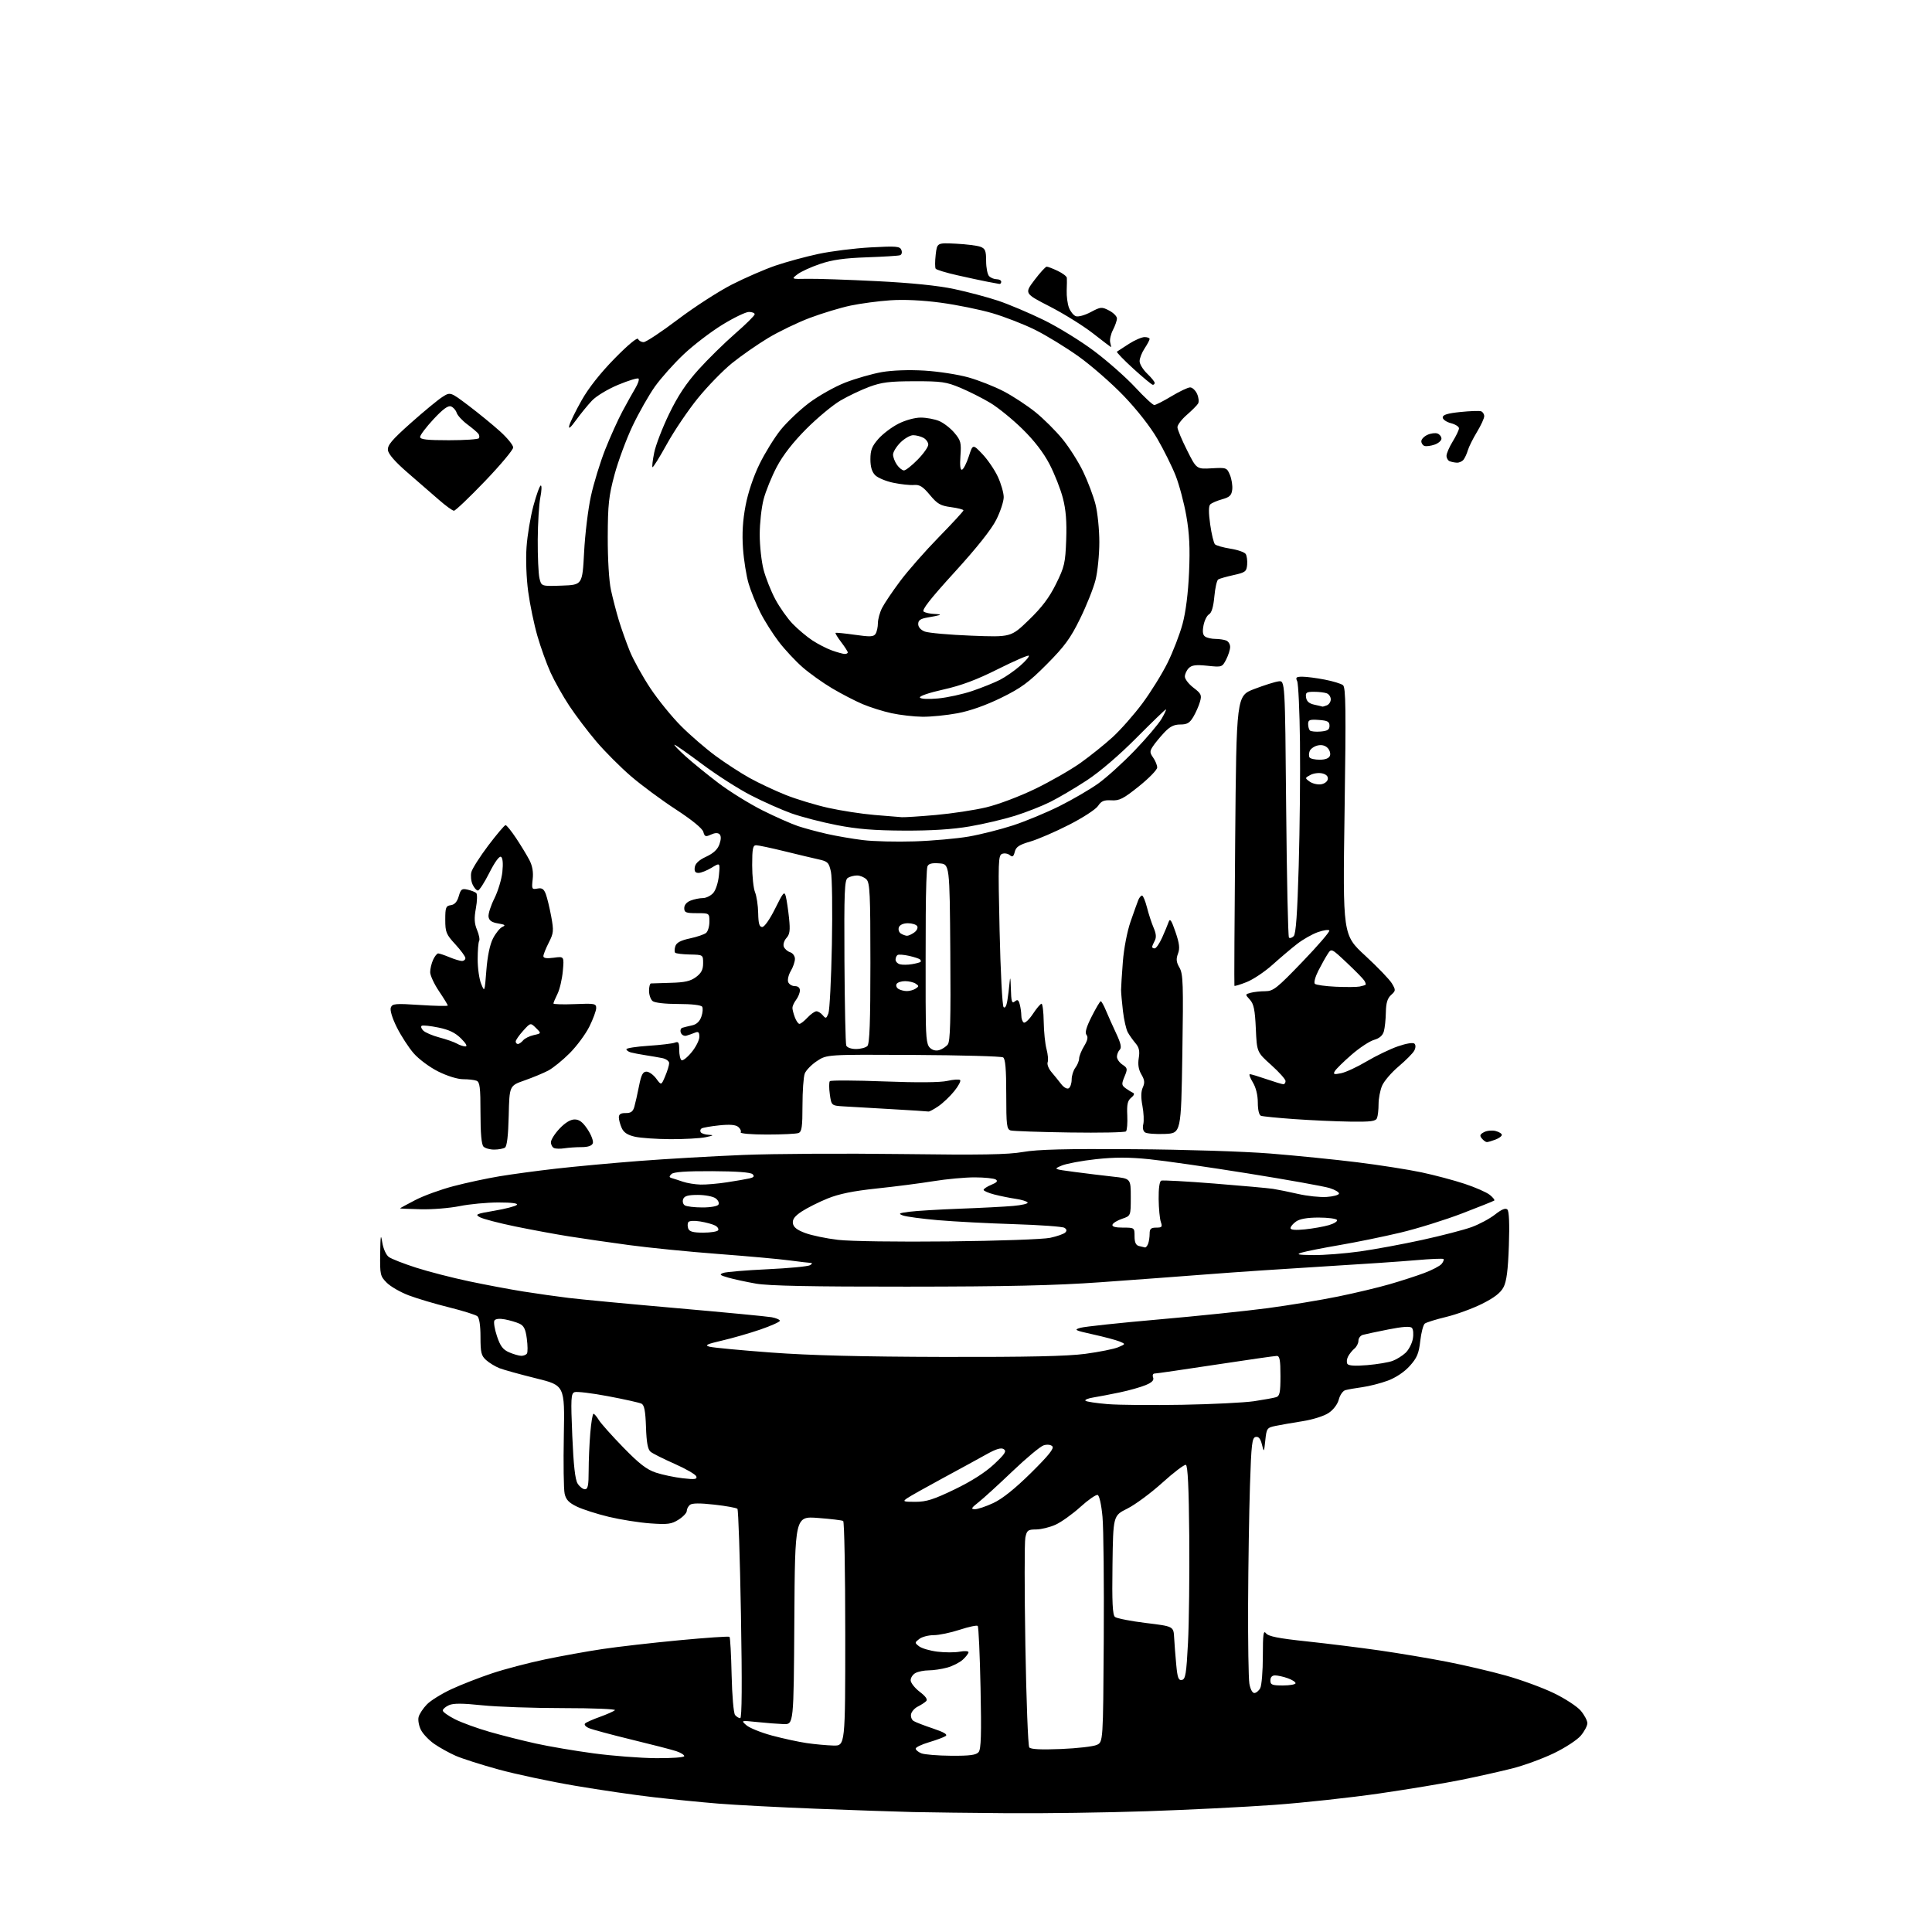 <?xml version="1.0" encoding="UTF-8" standalone="no"?>
<svg 
  version="1.1" 
  xmlns="http://www.w3.org/2000/svg" 
  xmlns:xlink="http://www.w3.org/1999/xlink" 
  xmlns:svg="http://www.w3.org/2000/svg"
  xmlns:rdf="http://www.w3.org/1999/02/22-rdf-syntax-ns#"
  xmlns:cc="http://creativecommons.org/ns#"
  xmlns:dc="http://purl.org/dc/elements/1.1/"
  viewBox="0 0 768 768"
  width="768"
  height="768"
>
<style>svg {background-color: white; }</style>"
<path stroke="none" fill="black" fill-rule="evenodd" d="M400.50,720.78C386.20,720.67 369.32,720.46 363.00,720.32C356.68,720.17 339.35,719.58 324.50,719.00C309.65,718.42 292.10,717.50 285.50,716.96C278.90,716.42 267.43,715.29 260.00,714.44C252.57,713.60 238.45,711.54 228.60,709.86C218.76,708.19 205.10,705.29 198.24,703.41C191.38,701.53 183.68,699.07 181.13,697.95C178.59,696.83 174.78,694.72 172.68,693.27C170.58,691.82 168.18,689.32 167.35,687.71C166.52,686.10 166.09,683.78 166.40,682.55C166.71,681.32 168.21,679.05 169.73,677.50C171.25,675.95 175.65,673.23 179.50,671.45C183.35,669.66 190.60,666.84 195.61,665.17C200.61,663.50 210.06,661.02 216.61,659.65C223.15,658.28 233.45,656.42 239.50,655.52C245.55,654.61 259.27,653.04 270.00,652.03C280.73,651.01 289.73,650.40 290.00,650.67C290.27,650.94 290.65,657.76 290.83,665.82C291.01,674.03 291.62,681.04 292.20,681.74C292.77,682.43 293.70,683.00 294.25,683.00C294.93,683.00 295.02,669.32 294.54,641.75C294.14,619.06 293.51,600.18 293.14,599.78C292.77,599.39 288.65,598.64 283.98,598.12C278.23,597.47 275.10,597.50 274.25,598.21C273.56,598.78 273.00,599.87 273.00,600.64C273.00,601.40 271.54,602.95 269.75,604.08C266.92,605.87 265.45,606.07 258.50,605.57C254.10,605.26 246.68,604.08 242.00,602.96C237.32,601.84 231.62,600.01 229.32,598.90C226.12,597.36 224.97,596.14 224.45,593.75C224.07,592.02 223.92,581.64 224.13,570.66C224.50,550.72 224.50,550.72 213.02,547.89C206.71,546.33 200.19,544.52 198.52,543.87C196.86,543.21 194.49,541.77 193.25,540.66C191.31,538.93 191.00,537.66 191.00,531.45C191.00,526.90 190.54,523.86 189.75,523.21C189.06,522.65 184.00,521.06 178.50,519.69C173.00,518.33 165.81,516.19 162.51,514.94C159.22,513.70 155.28,511.44 153.76,509.92C151.14,507.29 151.01,506.71 151.13,498.33C151.23,491.10 151.38,490.30 151.96,493.89C152.37,496.40 153.48,498.88 154.56,499.67C155.60,500.43 160.51,502.35 165.48,503.94C170.44,505.53 179.90,507.96 186.50,509.35C193.10,510.74 202.78,512.56 208.00,513.39C213.22,514.22 221.32,515.37 226.00,515.94C230.68,516.52 250.03,518.35 269.00,520.01C287.98,521.67 304.96,523.30 306.75,523.62C308.54,523.95 310.00,524.59 310.00,525.03C310.00,525.48 306.51,527.04 302.25,528.51C297.99,529.97 291.13,531.95 287.01,532.90C280.93,534.31 279.99,534.77 282.01,535.33C283.38,535.71 294.40,536.75 306.50,537.65C321.90,538.80 342.45,539.32 375.00,539.40C408.73,539.47 424.25,539.13 431.50,538.16C437.00,537.42 442.85,536.25 444.50,535.55C447.50,534.27 447.50,534.27 445.00,533.24C443.62,532.68 438.90,531.42 434.50,530.45C427.18,528.83 426.75,528.61 429.50,527.82C431.15,527.35 445.10,525.86 460.50,524.51C475.90,523.17 495.48,521.13 504.00,520.00C512.52,518.86 525.09,516.78 531.93,515.38C538.76,513.98 548.00,511.78 552.46,510.48C556.92,509.19 563.10,507.19 566.19,506.03C569.29,504.87 572.37,503.26 573.05,502.44C573.73,501.62 574.07,500.74 573.82,500.48C573.56,500.23 568.66,500.43 562.93,500.94C557.19,501.45 540.58,502.58 526.00,503.45C511.43,504.33 490.95,505.70 480.50,506.52C470.05,507.33 450.70,508.77 437.50,509.71C419.51,511.00 400.23,511.44 360.50,511.46C322.60,511.49 305.51,511.15 300.50,510.26C296.65,509.58 291.70,508.51 289.50,507.88C286.15,506.93 285.82,506.63 287.50,506.01C288.60,505.61 296.47,504.95 304.99,504.55C313.51,504.15 321.16,503.43 321.99,502.94C322.85,502.44 322.99,502.05 322.32,502.03C321.67,502.01 317.85,501.56 313.82,501.03C309.80,500.49 297.05,499.34 285.50,498.47C273.95,497.60 257.98,496.01 250.00,494.93C242.03,493.85 231.22,492.29 226.00,491.45C220.78,490.62 211.23,488.85 204.79,487.53C198.35,486.20 192.05,484.56 190.79,483.88C188.71,482.76 189.24,482.52 196.48,481.29C200.87,480.55 204.90,479.50 205.43,478.97C206.06,478.34 203.48,478.00 198.16,478.00C193.62,478.00 186.67,478.65 182.71,479.45C178.74,480.25 171.79,480.82 167.25,480.70C162.72,480.59 159.01,480.43 159.00,480.35C159.00,480.27 161.70,478.80 165.01,477.08C168.31,475.35 175.18,472.85 180.26,471.52C185.34,470.18 193.55,468.42 198.50,467.60C203.45,466.77 213.57,465.41 221.00,464.56C228.43,463.71 243.28,462.34 254.00,461.51C264.73,460.68 283.40,459.60 295.50,459.11C307.60,458.62 335.82,458.46 358.22,458.75C390.01,459.17 400.65,458.99 406.72,457.92C412.52,456.91 423.66,456.63 450.50,456.82C470.86,456.96 494.53,457.71 505.00,458.55C515.17,459.37 530.70,460.93 539.50,462.02C548.30,463.11 559.77,464.91 565.00,466.01C570.23,467.12 577.98,469.18 582.23,470.59C586.49,472.00 590.99,473.98 592.23,474.99C593.48,476.00 594.27,477.01 594.00,477.23C593.73,477.45 587.97,479.76 581.22,482.35C574.46,484.94 563.44,488.38 556.72,489.98C550.00,491.58 539.10,493.81 532.50,494.94C525.90,496.07 519.15,497.41 517.50,497.91C515.05,498.66 515.90,498.84 522.08,498.91C526.24,498.96 534.54,498.31 540.51,497.48C546.48,496.64 557.69,494.57 565.42,492.87C573.15,491.18 581.95,488.89 584.99,487.79C588.02,486.68 592.23,484.43 594.33,482.77C597.01,480.68 598.49,480.09 599.22,480.82C599.89,481.49 600.10,486.62 599.80,495.18C599.46,504.91 598.89,509.36 597.68,511.67C596.51,513.92 594.02,515.85 589.17,518.28C585.40,520.16 578.98,522.51 574.91,523.49C570.83,524.47 566.99,525.67 566.38,526.15C565.76,526.64 564.95,529.75 564.57,533.08C564.01,538.07 563.28,539.79 560.37,543.02C558.21,545.41 554.84,547.65 551.67,548.83C548.83,549.88 544.25,551.05 541.50,551.43C538.75,551.80 535.72,552.34 534.76,552.62C533.81,552.90 532.65,554.56 532.20,556.31C531.71,558.20 530.07,560.38 528.17,561.66C526.34,562.90 521.86,564.31 517.73,564.96C513.75,565.58 508.93,566.43 507.00,566.83C503.67,567.53 503.47,567.80 502.98,572.53C502.46,577.44 502.44,577.46 501.63,574.19C501.06,571.88 500.32,570.98 499.16,571.21C497.71,571.48 497.42,573.92 496.88,590.51C496.54,600.96 496.21,622.10 496.14,637.50C496.08,652.90 496.30,667.19 496.64,669.25C497.00,671.40 497.83,673.00 498.60,673.00C499.33,673.00 500.40,672.13 500.96,671.07C501.53,670.00 502.00,664.29 502.00,658.37C502.00,649.56 502.23,647.91 503.25,649.25C504.20,650.49 508.14,651.28 519.50,652.48C527.75,653.36 540.80,654.98 548.50,656.09C556.20,657.20 568.17,659.21 575.10,660.56C582.03,661.91 592.61,664.38 598.60,666.06C604.60,667.73 613.16,670.87 617.64,673.03C622.12,675.19 626.96,678.35 628.39,680.05C629.83,681.76 631.00,683.98 631.00,685.00C631.00,686.02 629.83,688.24 628.39,689.95C626.96,691.65 622.12,694.81 617.64,696.96C613.16,699.11 605.73,701.83 601.12,702.99C596.51,704.16 587.43,706.19 580.95,707.51C574.46,708.83 559.78,711.27 548.33,712.93C536.87,714.59 518.05,716.64 506.50,717.47C494.95,718.31 472.23,719.44 456.00,719.99C439.77,720.54 414.80,720.89 400.50,720.78zM260.75,698.90C267.02,698.96 272.00,698.59 272.00,698.08C272.00,697.57 270.54,696.67 268.75,696.09C266.96,695.50 258.98,693.44 251.00,691.51C243.03,689.57 235.42,687.52 234.10,686.95C232.74,686.36 232.09,685.55 232.60,685.08C233.09,684.63 235.75,683.45 238.50,682.47C241.25,681.48 243.93,680.29 244.45,679.83C244.97,679.38 235.75,679.00 223.95,679.00C212.15,679.00 197.63,678.50 191.68,677.88C183.76,677.05 180.20,677.04 178.43,677.85C177.09,678.46 176.00,679.41 176.00,679.96C176.00,680.51 178.18,682.07 180.84,683.42C183.50,684.77 189.69,687.02 194.59,688.43C199.49,689.84 207.78,691.93 213.00,693.08C218.22,694.24 228.57,696.00 236.00,696.99C243.43,697.99 254.56,698.85 260.75,698.90zM378.13,697.94C385.58,697.99 388.04,697.66 389.02,696.48C389.99,695.31 390.17,689.41 389.78,670.96C389.51,657.76 389.01,646.68 388.66,646.33C388.32,645.99 385.10,646.67 381.50,647.85C377.90,649.03 373.25,650.00 371.17,650.00C369.09,650.00 366.51,650.67 365.44,651.50C363.55,652.96 363.55,653.04 365.36,654.44C366.39,655.24 369.64,656.19 372.60,656.56C375.56,656.93 379.56,656.93 381.49,656.57C383.42,656.21 385.00,656.30 385.00,656.78C385.00,657.26 383.99,658.59 382.75,659.73C381.51,660.87 378.70,662.30 376.50,662.90C374.30,663.50 371.01,663.99 369.18,663.99C367.36,664.00 365.00,664.47 363.93,665.04C362.87,665.60 362.00,666.90 362.00,667.92C362.00,668.93 363.61,670.99 365.58,672.50C367.98,674.32 368.84,675.56 368.17,676.23C367.62,676.78 366.12,677.75 364.84,678.39C363.56,679.03 362.36,680.39 362.16,681.41C361.96,682.43 362.41,683.64 363.15,684.11C363.89,684.58 367.36,685.93 370.87,687.10C375.38,688.62 376.83,689.50 375.87,690.13C375.11,690.62 372.14,691.72 369.25,692.58C366.36,693.44 364.00,694.57 364.00,695.10C364.00,695.63 365.01,696.47 366.25,696.97C367.49,697.47 372.83,697.90 378.13,697.94zM421.76,695.26C428.22,694.99 434.62,694.26 436.00,693.62C438.50,692.47 438.50,692.47 438.76,651.89C438.90,629.57 438.68,607.56 438.26,602.98C437.82,598.12 437.01,594.50 436.33,594.27C435.68,594.06 432.58,596.21 429.45,599.05C426.31,601.89 421.89,605.05 419.62,606.08C417.36,607.11 413.87,607.97 411.88,607.98C408.59,608.00 408.19,608.31 407.59,611.25C407.23,613.04 407.23,632.27 407.60,654.00C407.97,675.73 408.66,694.00 409.15,694.62C409.74,695.38 413.77,695.58 421.76,695.26zM331.25,693.88C336.00,694.00 336.00,694.00 336.00,649.56C336.00,625.12 335.63,604.89 335.18,604.61C334.72,604.33 330.23,603.79 325.19,603.41C316.02,602.71 316.02,602.71 315.76,644.11C315.50,685.50 315.50,685.50 311.50,685.36C309.30,685.28 304.57,684.92 301.00,684.54C294.50,683.87 294.50,683.87 296.71,685.81C297.93,686.88 302.50,688.73 306.87,689.91C311.24,691.08 317.45,692.43 320.66,692.90C323.87,693.37 328.64,693.81 331.25,693.88zM510.00,670.00C512.75,670.00 515.00,669.59 515.00,669.10C515.00,668.60 513.58,667.70 511.85,667.10C510.12,666.49 507.87,666.00 506.85,666.00C505.67,666.00 505.00,666.72 505.00,668.00C505.00,669.73 505.67,670.00 510.00,670.00zM469.84,667.80C471.25,667.52 471.61,665.34 472.25,652.99C472.66,645.02 472.88,625.94 472.75,610.58C472.58,591.39 472.16,582.55 471.40,582.30C470.80,582.10 466.58,585.30 462.04,589.41C457.49,593.52 451.23,598.15 448.13,599.69C442.50,602.50 442.50,602.50 442.23,622.11C442.02,637.02 442.26,641.97 443.23,642.77C443.93,643.34 449.45,644.42 455.50,645.16C466.50,646.50 466.50,646.50 466.74,651.00C466.87,653.48 467.25,658.34 467.58,661.81C468.06,666.97 468.47,668.06 469.84,667.80zM387.50,599.94C388.60,599.96 391.91,598.86 394.86,597.48C398.42,595.83 403.44,591.81 409.83,585.51C416.88,578.54 419.13,575.73 418.32,574.92C417.66,574.26 416.24,574.11 414.85,574.55C413.56,574.95 407.98,579.61 402.44,584.89C396.91,590.18 390.84,595.71 388.94,597.20C386.09,599.43 385.84,599.90 387.50,599.94zM363.89,597.00C368.24,597.00 371.13,596.08 379.49,592.05C386.15,588.84 391.63,585.34 395.12,582.08C399.50,577.99 400.22,576.87 399.02,576.07C397.95,575.37 396.01,575.95 392.02,578.18C388.98,579.88 381.11,584.18 374.52,587.74C367.93,591.30 361.64,594.84 360.55,595.60C358.74,596.87 359.04,597.00 363.89,597.00zM232.52,592.00C233.69,592.00 234.00,590.47 234.00,584.65C234.00,580.61 234.29,573.86 234.65,569.65C235.00,565.44 235.57,562.00 235.92,562.00C236.26,562.00 237.21,563.11 238.03,564.46C238.85,565.81 243.23,570.72 247.77,575.38C254.13,581.91 257.10,584.20 260.76,585.40C263.37,586.26 268.15,587.26 271.38,587.63C276.20,588.18 277.18,588.05 276.80,586.90C276.54,586.13 272.69,583.90 268.24,581.93C263.79,579.97 259.46,577.80 258.61,577.09C257.50,576.17 257.00,573.47 256.79,567.26C256.57,560.86 256.12,558.53 255.00,557.98C254.18,557.57 248.21,556.24 241.74,555.02C235.27,553.80 229.26,553.07 228.38,553.41C226.97,553.95 226.87,555.95 227.49,570.76C227.99,582.50 228.62,588.17 229.62,589.75C230.40,590.99 231.71,592.00 232.52,592.00zM470.00,558.42C481.82,558.21 494.65,557.57 498.50,557.00C502.35,556.42 506.29,555.71 507.25,555.41C508.72,554.95 509.00,553.61 509.00,546.93C509.00,540.64 508.70,539.00 507.54,539.00C506.73,539.00 495.75,540.58 483.14,542.50C470.53,544.42 459.66,546.00 459.00,546.00C458.31,546.00 458.05,546.68 458.38,547.56C458.81,548.66 457.95,549.54 455.42,550.60C453.46,551.42 448.85,552.72 445.18,553.49C441.50,554.26 436.77,555.17 434.65,555.51C432.53,555.85 431.10,556.44 431.48,556.81C431.85,557.19 435.84,557.79 440.33,558.16C444.82,558.52 458.18,558.64 470.00,558.42zM543.52,542.66C547.49,542.32 552.04,541.56 553.62,540.96C555.21,540.36 557.51,538.92 558.73,537.77C559.96,536.62 561.26,534.14 561.61,532.27C561.97,530.37 561.80,528.40 561.24,527.84C560.55,527.15 557.51,527.36 551.86,528.48C547.26,529.39 542.71,530.36 541.75,530.63C540.79,530.91 540.00,531.95 540.00,532.94C540.00,533.94 539.30,535.34 538.45,536.05C537.59,536.75 536.44,538.17 535.90,539.19C535.35,540.21 535.22,541.54 535.60,542.16C536.06,542.90 538.66,543.07 543.52,542.66zM207.19,538.96C208.12,538.98 209.15,538.56 209.48,538.03C209.81,537.50 209.78,534.85 209.42,532.14C208.92,528.33 208.25,526.98 206.47,526.17C205.21,525.59 202.61,524.83 200.70,524.47C198.55,524.07 196.97,524.24 196.54,524.93C196.16,525.54 196.61,528.33 197.54,531.12C198.86,535.09 199.91,536.49 202.36,537.56C204.09,538.31 206.26,538.94 207.19,538.96zM455.14,495.88C455.50,495.95 456.06,495.29 456.39,494.42C456.73,493.55 457.00,491.75 457.00,490.42C457.00,488.48 457.52,488.00 459.62,488.00C461.90,488.00 462.13,487.71 461.45,485.75C461.02,484.51 460.63,480.41 460.58,476.62C460.53,472.44 460.93,469.58 461.61,469.32C462.22,469.09 471.67,469.60 482.61,470.47C493.55,471.34 504.07,472.29 506.00,472.58C507.93,472.88 512.45,473.79 516.06,474.62C519.68,475.45 524.74,475.98 527.33,475.81C529.92,475.64 532.14,475.05 532.27,474.50C532.39,473.95 530.70,472.94 528.50,472.26C526.30,471.58 511.78,468.97 496.23,466.48C480.68,463.98 462.98,461.43 456.90,460.81C448.74,459.98 443.16,459.98 435.63,460.80C430.02,461.41 423.92,462.55 422.06,463.33C418.70,464.75 418.70,464.75 427.10,465.86C431.72,466.47 438.65,467.32 442.50,467.74C449.50,468.50 449.50,468.50 449.50,475.91C449.50,483.32 449.50,483.32 446.06,484.48C444.17,485.12 442.44,486.17 442.23,486.82C441.96,487.61 443.34,488.00 446.42,488.00C450.97,488.00 451.00,488.02 451.00,491.43C451.00,493.85 451.51,494.99 452.75,495.31C453.71,495.56 454.79,495.82 455.14,495.88zM377.00,493.48C396.70,493.28 414.71,492.64 417.46,492.05C420.19,491.46 422.88,490.52 423.45,489.95C424.16,489.24 424.05,488.65 423.10,488.06C422.34,487.59 413.34,486.94 403.11,486.62C392.87,486.31 379.27,485.59 372.88,485.04C366.48,484.48 360.21,483.64 358.93,483.17C356.95,482.44 357.33,482.22 361.55,481.68C364.27,481.33 373.25,480.79 381.50,480.48C389.75,480.18 399.32,479.68 402.76,479.38C406.20,479.08 408.79,478.46 408.50,478.01C408.22,477.55 406.08,476.89 403.74,476.55C401.41,476.21 397.59,475.43 395.25,474.83C392.91,474.23 391.00,473.40 391.00,472.99C391.00,472.58 392.38,471.67 394.07,470.97C396.30,470.05 396.77,469.47 395.82,468.87C395.09,468.41 391.35,468.03 387.50,468.02C383.65,468.01 376.28,468.69 371.11,469.53C365.95,470.37 355.80,471.68 348.55,472.44C339.12,473.44 333.56,474.57 328.94,476.44C325.40,477.88 320.79,480.20 318.69,481.59C315.91,483.43 314.96,484.70 315.19,486.28C315.41,487.83 316.82,488.94 320.12,490.16C322.66,491.10 328.51,492.32 333.12,492.86C337.84,493.43 357.03,493.70 377.00,493.48zM279.55,490.00C282.48,490.00 285.15,489.57 285.47,489.05C285.79,488.53 285.26,487.68 284.28,487.17C283.30,486.65 280.63,485.92 278.35,485.55C275.94,485.15 273.95,485.27 273.60,485.84C273.27,486.38 273.27,487.54 273.60,488.41C274.06,489.59 275.59,490.00 279.55,490.00zM518.75,488.69C521.91,488.37 526.20,487.61 528.28,487.00C530.35,486.39 531.79,485.47 531.47,484.95C531.15,484.43 527.86,484.00 524.16,484.00C519.70,484.00 516.70,484.52 515.22,485.56C514.00,486.41 513.00,487.60 513.00,488.20C513.00,488.91 514.93,489.08 518.75,488.69zM279.19,479.98C282.42,479.99 285.19,479.50 285.59,478.85C285.99,478.21 285.48,477.09 284.46,476.35C283.45,475.61 280.28,475.00 277.42,475.00C273.48,475.00 272.06,475.41 271.57,476.67C271.22,477.59 271.51,478.71 272.22,479.15C272.92,479.60 276.06,479.98 279.19,479.98zM278.50,470.89C280.70,470.94 285.43,470.53 289.00,469.98C292.57,469.43 296.58,468.74 297.89,468.44C299.68,468.03 300.00,467.60 299.16,466.76C298.42,466.02 292.80,465.60 283.07,465.56C272.59,465.52 267.75,465.86 266.89,466.72C265.92,467.68 265.96,468.02 267.08,468.33C267.86,468.55 269.85,469.19 271.50,469.76C273.15,470.32 276.30,470.83 278.50,470.89zM196.45,456.98C194.77,456.99 192.86,456.46 192.20,455.80C191.40,455.00 191.00,450.56 191.00,442.41C191.00,432.21 190.74,430.11 189.42,429.61C188.55,429.27 186.15,429.00 184.08,429.00C181.88,429.00 177.76,427.72 174.18,425.93C170.77,424.23 166.43,421.00 164.42,418.68C162.43,416.38 159.42,411.74 157.74,408.37C155.90,404.68 154.96,401.56 155.36,400.51C155.95,398.96 157.12,398.85 167.01,399.50C173.05,399.90 178.00,399.99 178.00,399.71C178.00,399.43 176.43,396.86 174.50,394.00C172.57,391.14 171.00,387.74 171.00,386.45C171.00,385.15 171.52,382.95 172.16,381.55C172.80,380.15 173.71,379.00 174.19,379.00C174.67,379.00 176.68,379.68 178.65,380.50C180.63,381.32 182.86,382.00 183.62,382.00C184.38,382.00 185.00,381.49 185.00,380.86C185.00,380.24 183.20,377.77 181.00,375.38C177.35,371.43 177.00,370.56 177.00,365.59C177.00,360.72 177.24,360.10 179.22,359.82C180.73,359.60 181.72,358.48 182.36,356.27C183.17,353.43 183.60,353.11 185.89,353.65C187.33,353.98 188.87,354.59 189.32,355.00C189.77,355.41 189.71,358.11 189.18,361.01C188.44,365.06 188.55,367.08 189.64,369.69C190.42,371.56 190.80,373.52 190.47,374.05C190.14,374.58 189.88,377.87 189.88,381.36C189.88,384.85 190.50,389.24 191.27,391.10C192.64,394.47 192.66,394.42 193.34,385.69C193.77,380.10 194.73,375.48 195.97,373.06C197.04,370.96 198.72,368.89 199.71,368.45C201.13,367.82 200.78,367.54 198.00,367.08C195.46,366.66 194.42,365.93 194.20,364.42C194.04,363.28 195.09,360.00 196.53,357.13C197.97,354.25 199.40,349.51 199.70,346.59C200.05,343.25 199.85,341.02 199.16,340.60C198.49,340.19 196.67,342.69 194.52,346.96C192.57,350.83 190.52,354.00 189.97,354.00C189.41,354.00 188.46,352.91 187.85,351.57C187.24,350.24 187.03,348.04 187.37,346.68C187.71,345.32 190.74,340.56 194.10,336.10C197.47,331.65 200.56,328.00 200.97,328.00C201.38,328.00 203.29,330.37 205.21,333.26C207.13,336.15 209.49,340.05 210.46,341.92C211.65,344.22 212.07,346.70 211.75,349.50C211.31,353.43 211.42,353.64 213.62,353.22C215.44,352.87 216.19,353.36 216.96,355.39C217.50,356.82 218.47,360.83 219.11,364.28C220.17,370.03 220.08,370.92 218.13,374.74C216.96,377.04 216.00,379.45 216.00,380.09C216.00,380.89 217.33,381.09 220.13,380.71C224.26,380.15 224.26,380.15 223.73,386.02C223.44,389.25 222.48,393.34 221.60,395.10C220.72,396.86 220.00,398.58 220.00,398.90C220.00,399.23 223.82,399.34 228.50,399.15C236.32,398.82 237.00,398.95 237.00,400.70C237.00,401.75 235.78,405.06 234.30,408.05C232.81,411.05 229.30,415.81 226.49,418.63C223.68,421.45 219.83,424.57 217.94,425.57C216.05,426.57 211.80,428.33 208.50,429.49C202.50,431.59 202.50,431.59 202.22,443.50C202.03,451.50 201.53,455.68 200.72,456.20C200.05,456.62 198.13,456.98 196.45,456.98zM224.38,456.46C222.79,456.71 220.94,456.67 220.25,456.37C219.56,456.08 219.00,455.03 219.00,454.06C219.00,453.08 220.54,450.64 222.43,448.64C224.64,446.30 226.78,445.00 228.42,445.00C230.29,445.00 231.68,446.07 233.60,448.98C235.05,451.16 235.97,453.64 235.65,454.48C235.26,455.48 233.73,456.00 231.16,456.00C229.01,456.00 225.96,456.21 224.38,456.46zM591.06,454.00C590.61,454.00 589.71,453.36 589.06,452.57C588.11,451.43 588.28,450.92 589.91,450.05C591.04,449.44 593.09,449.24 594.48,449.58C595.87,449.93 597.00,450.63 597.00,451.13C597.00,451.64 595.85,452.49 594.43,453.02C593.02,453.56 591.50,454.00 591.06,454.00zM266.50,452.84C261.00,452.81 254.65,452.37 252.40,451.86C249.49,451.21 247.96,450.21 247.15,448.42C246.52,447.04 246.00,445.12 246.00,444.16C246.00,442.93 246.79,442.43 248.71,442.46C250.76,442.49 251.60,441.89 252.15,440.00C252.55,438.62 253.39,434.91 254.01,431.75C254.90,427.24 255.54,426.00 256.99,426.00C258.00,426.00 259.74,427.24 260.85,428.75C262.87,431.50 262.87,431.50 264.43,427.78C265.30,425.74 266.00,423.41 266.00,422.61C266.00,421.81 264.76,420.91 263.25,420.61C261.74,420.31 258.70,419.79 256.50,419.45C254.30,419.11 251.71,418.61 250.75,418.35C249.79,418.08 249.00,417.51 249.00,417.08C249.00,416.65 252.94,416.04 257.75,415.72C262.56,415.41 267.29,414.84 268.25,414.47C269.72,413.90 270.00,414.36 270.00,417.33C270.00,419.29 270.41,421.14 270.92,421.45C271.43,421.76 273.23,420.34 274.92,418.28C276.61,416.23 278.00,413.47 278.00,412.17C278.00,410.29 277.63,409.94 276.25,410.51C275.29,410.90 273.77,411.44 272.89,411.69C271.99,411.95 271.00,411.44 270.65,410.54C270.31,409.65 270.58,408.76 271.27,408.55C271.95,408.34 273.69,407.91 275.15,407.59C276.90,407.21 278.14,406.04 278.80,404.15C279.35,402.58 279.49,400.80 279.12,400.19C278.71,399.54 274.93,399.10 269.63,399.10C264.37,399.10 260.26,398.63 259.41,397.93C258.64,397.28 258.00,395.46 258.00,393.88C258.00,392.29 258.34,390.97 258.75,390.93C259.16,390.89 262.73,390.78 266.68,390.68C272.23,390.54 274.49,390.02 276.68,388.39C278.80,386.81 279.50,385.45 279.50,382.91C279.50,379.54 279.50,379.54 274.24,379.43C271.35,379.37 268.72,379.05 268.40,378.73C268.08,378.41 268.10,377.25 268.45,376.15C268.91,374.72 270.55,373.83 274.23,373.04C277.05,372.44 279.96,371.45 280.68,370.85C281.41,370.25 282.00,368.24 282.00,366.38C282.00,363.00 282.00,363.00 277.00,363.00C272.65,363.00 272.00,362.74 272.00,360.98C272.00,359.72 272.98,358.58 274.57,357.98C275.98,357.44 278.16,357.00 279.41,357.00C280.66,357.00 282.50,356.10 283.49,355.01C284.52,353.88 285.50,350.84 285.78,347.94C286.27,342.87 286.27,342.87 282.88,344.93C281.02,346.06 278.68,346.99 277.68,347.00C276.36,347.00 275.95,346.38 276.18,344.75C276.40,343.23 277.87,341.86 280.73,340.54C283.63,339.19 285.28,337.64 285.99,335.60C286.67,333.65 286.69,332.29 286.04,331.64C285.39,330.99 284.22,331.03 282.62,331.76C280.49,332.74 280.11,332.60 279.59,330.69C279.22,329.33 275.11,325.97 268.75,321.82C263.11,318.15 255.08,312.22 250.90,308.63C246.72,305.05 240.51,298.82 237.09,294.81C233.68,290.79 228.81,284.37 226.29,280.55C223.76,276.72 220.41,270.78 218.85,267.33C217.29,263.89 214.93,257.34 213.62,252.78C212.30,248.23 210.66,240.32 209.97,235.22C209.24,229.87 208.96,222.35 209.31,217.47C209.63,212.81 210.87,205.40 212.06,201.00C213.25,196.60 214.56,193.00 214.98,193.00C215.40,193.00 215.31,195.14 214.79,197.75C214.27,200.36 213.80,207.90 213.76,214.50C213.72,221.10 214.02,227.98 214.43,229.79C215.18,233.08 215.18,233.08 223.34,232.79C231.50,232.50 231.50,232.50 232.19,219.50C232.56,212.35 233.78,202.32 234.90,197.22C236.01,192.11 238.57,183.79 240.57,178.72C242.58,173.65 245.67,166.80 247.44,163.50C249.21,160.20 251.51,156.07 252.56,154.31C253.61,152.56 254.18,150.84 253.83,150.50C253.48,150.15 249.86,151.25 245.77,152.95C241.59,154.69 237.02,157.45 235.30,159.27C233.62,161.05 230.78,164.53 228.99,167.00C226.76,170.08 225.90,170.77 226.29,169.19C226.59,167.92 228.79,163.42 231.17,159.19C233.96,154.23 238.64,148.31 244.33,142.50C249.65,137.08 253.36,134.00 253.66,134.75C253.94,135.44 254.93,136.00 255.86,136.00C256.79,136.00 262.89,131.96 269.42,127.02C275.96,122.07 285.62,115.83 290.90,113.13C296.18,110.44 304.00,107.04 308.28,105.58C312.55,104.12 320.20,102.04 325.28,100.95C330.35,99.86 339.71,98.69 346.09,98.34C356.38,97.78 357.75,97.90 358.32,99.39C358.69,100.35 358.44,101.25 357.73,101.47C357.05,101.69 351.10,102.06 344.50,102.29C335.64,102.60 330.80,103.29 326.00,104.92C322.42,106.13 318.37,107.98 317.00,109.04C314.50,110.96 314.50,110.96 321.00,110.83C324.57,110.76 336.95,111.18 348.50,111.76C362.26,112.45 372.87,113.53 379.27,114.89C384.64,116.03 392.51,118.12 396.77,119.54C401.02,120.96 409.19,124.42 414.92,127.22C420.65,130.03 429.71,135.61 435.06,139.64C440.41,143.67 447.70,150.12 451.28,153.98C454.85,157.84 458.25,161.00 458.84,161.00C459.42,161.00 462.51,159.43 465.70,157.50C468.89,155.58 472.22,154.00 473.09,154.00C473.96,154.00 475.21,155.16 475.85,156.57C476.49,157.98 476.68,159.71 476.26,160.42C475.84,161.12 473.81,163.16 471.75,164.95C469.69,166.74 468.02,168.95 468.05,169.85C468.08,170.76 469.80,174.88 471.88,179.00C475.64,186.50 475.64,186.50 481.66,186.16C487.53,185.83 487.71,185.90 488.92,188.80C489.60,190.44 490.01,193.06 489.83,194.62C489.56,196.92 488.81,197.64 485.79,198.48C483.75,199.05 481.63,199.97 481.08,200.52C480.42,201.18 480.41,203.85 481.07,208.49C481.61,212.32 482.47,215.87 482.97,216.37C483.47,216.87 486.23,217.65 489.11,218.11C491.99,218.56 494.72,219.51 495.18,220.22C495.64,220.92 495.90,222.84 495.76,224.48C495.52,227.20 495.04,227.57 490.37,228.60C487.55,229.22 484.80,230.00 484.26,230.34C483.72,230.67 483.03,233.73 482.72,237.14C482.35,241.22 481.63,243.62 480.62,244.19C479.77,244.67 478.78,246.67 478.41,248.64C477.93,251.18 478.14,252.47 479.12,253.09C479.88,253.58 481.70,253.98 483.17,253.98C484.64,253.99 486.55,254.27 487.42,254.61C488.29,254.94 489.00,256.09 489.00,257.16C489.00,258.23 488.28,260.49 487.41,262.18C485.83,265.22 485.73,265.26 479.96,264.65C475.40,264.18 473.76,264.38 472.55,265.59C471.70,266.45 471.00,267.96 471.00,268.95C471.00,269.95 472.54,271.94 474.43,273.38C477.50,275.72 477.77,276.31 477.01,278.95C476.55,280.58 475.36,283.28 474.37,284.96C472.93,287.39 471.90,288.00 469.19,288.00C466.66,288.00 465.03,288.82 462.76,291.25C461.09,293.04 459.07,295.49 458.28,296.71C457.00,298.65 457.02,299.19 458.41,301.18C459.29,302.43 460.00,304.19 460.00,305.10C460.00,306.00 456.74,309.36 452.76,312.55C446.56,317.53 444.99,318.33 441.81,318.14C438.84,317.97 437.78,318.41 436.49,320.37C435.61,321.71 430.43,325.09 424.96,327.87C419.50,330.66 412.55,333.66 409.52,334.54C405.15,335.81 403.87,336.65 403.39,338.60C402.90,340.54 402.48,340.82 401.40,339.92C400.64,339.29 399.27,339.07 398.35,339.42C396.82,340.01 396.74,342.54 397.35,369.74C397.71,386.06 398.43,399.83 398.94,400.34C399.50,400.90 400.08,399.95 400.42,397.88C400.73,396.02 401.14,392.70 401.33,390.50C401.55,387.88 401.72,388.70 401.83,392.87C401.97,398.16 402.23,399.05 403.38,398.10C404.47,397.20 404.88,397.43 405.36,399.23C405.70,400.48 405.98,402.49 405.99,403.69C405.99,404.90 406.43,406.15 406.96,406.48C407.49,406.80 409.13,405.26 410.60,403.04C412.06,400.82 413.61,399.00 414.02,399.00C414.44,399.00 414.83,402.21 414.89,406.14C414.95,410.06 415.45,414.97 416.01,417.03C416.56,419.10 416.77,421.44 416.46,422.25C416.15,423.05 416.81,424.79 417.93,426.11C419.05,427.42 420.80,429.58 421.82,430.91C422.88,432.29 424.17,433.01 424.84,432.60C425.48,432.21 426.00,430.64 426.00,429.13C426.00,427.62 426.66,425.51 427.47,424.44C428.28,423.37 428.95,421.72 428.97,420.77C428.99,419.82 429.88,417.60 430.96,415.83C432.33,413.58 432.61,412.24 431.90,411.38C431.19,410.52 431.80,408.36 433.96,404.08C435.65,400.74 437.27,398.00 437.57,398.00C437.86,398.00 438.80,399.69 439.65,401.75C440.51,403.81 442.34,407.90 443.72,410.84C445.56,414.76 445.93,416.47 445.11,417.29C444.50,417.90 444.00,419.16 444.00,420.08C444.00,421.00 444.99,422.41 446.19,423.21C448.23,424.56 448.29,424.90 447.01,427.97C445.78,430.94 445.83,431.40 447.46,432.60C448.47,433.33 449.78,434.14 450.39,434.40C451.08,434.70 450.81,435.43 449.67,436.35C448.23,437.52 447.90,439.01 448.11,443.40C448.25,446.46 448.02,449.31 447.60,449.74C447.18,450.16 437.08,450.36 425.17,450.18C413.25,450.01 402.71,449.64 401.75,449.37C400.19,448.92 400.00,447.35 400.00,434.99C400.00,424.98 399.65,420.90 398.75,420.33C398.06,419.89 382.02,419.45 363.10,419.35C328.71,419.17 328.71,419.17 324.75,421.78C322.58,423.22 320.39,425.46 319.90,426.76C319.40,428.07 319.00,433.78 319.00,439.46C319.00,447.95 318.72,449.89 317.42,450.39C316.55,450.73 310.90,451.00 304.86,451.00C298.73,451.00 294.12,450.61 294.43,450.11C294.73,449.63 294.30,448.66 293.47,447.97C292.42,447.10 290.11,446.91 285.89,447.35C282.56,447.70 279.41,448.25 278.90,448.56C278.39,448.88 278.23,449.56 278.54,450.07C278.86,450.58 280.33,451.05 281.81,451.11C283.89,451.20 283.60,451.42 280.50,452.06C278.30,452.51 272.00,452.86 266.50,452.84zM463.00,450.76C459.43,450.90 455.91,450.63 455.19,450.16C454.40,449.65 454.12,448.36 454.47,446.91C454.80,445.58 454.64,442.29 454.13,439.58C453.50,436.25 453.55,433.89 454.28,432.28C455.13,430.41 455.01,429.29 453.72,427.11C452.59,425.19 452.26,423.16 452.67,420.62C453.13,417.82 452.81,416.38 451.39,414.71C450.35,413.49 448.97,411.54 448.31,410.36C447.66,409.19 446.79,405.36 446.38,401.86C445.98,398.36 445.64,394.60 445.64,393.50C445.64,392.40 445.96,387.38 446.35,382.34C446.76,377.05 448.06,370.28 449.42,366.34C450.73,362.58 452.11,358.71 452.50,357.75C452.89,356.79 453.56,356.00 453.98,356.00C454.40,356.00 455.28,358.14 455.95,360.75C456.61,363.36 457.80,366.99 458.58,368.80C459.60,371.15 459.73,372.64 459.01,373.99C458.45,375.02 458.00,376.12 458.00,376.43C458.00,376.75 458.46,377.00 459.01,377.00C459.57,377.00 460.89,375.09 461.95,372.75C463.00,370.41 464.17,367.60 464.55,366.50C465.09,364.93 465.66,365.76 467.26,370.44C468.85,375.08 469.07,376.98 468.26,379.12C467.46,381.24 467.59,382.48 468.87,384.67C470.31,387.18 470.44,391.07 470.00,419.00C469.50,450.50 469.50,450.50 463.00,450.76zM536.64,445.86C531.06,445.78 521.10,445.33 514.50,444.86C507.90,444.39 501.94,443.80 501.25,443.54C500.49,443.25 500.00,441.18 500.00,438.28C499.99,435.28 499.25,432.29 498.01,430.25C496.92,428.46 496.40,427.00 496.86,427.00C497.31,427.00 500.30,427.90 503.50,429.00C506.70,430.10 509.69,431.00 510.16,431.00C510.62,431.00 511.01,430.44 511.03,429.75C511.04,429.06 508.48,426.19 505.34,423.37C499.63,418.25 499.63,418.25 499.21,408.87C498.87,401.38 498.39,399.08 496.84,397.38C494.91,395.27 494.91,395.26 497.20,394.64C498.46,394.30 501.07,394.02 503.00,394.02C506.15,394.01 507.61,392.85 517.71,382.34C523.88,375.93 528.70,370.33 528.43,369.89C528.17,369.46 526.12,369.75 523.88,370.54C521.65,371.33 517.95,373.42 515.66,375.20C513.37,376.97 508.98,380.69 505.90,383.46C502.83,386.23 498.19,389.34 495.61,390.37C493.02,391.40 490.81,392.07 490.70,391.87C490.59,391.67 490.73,365.65 491.00,334.05C491.50,276.60 491.50,276.60 498.60,273.89C502.50,272.40 506.84,271.03 508.26,270.85C510.82,270.51 510.82,270.51 511.27,321.28C511.52,349.21 512.02,372.35 512.38,372.71C512.74,373.07 513.59,372.81 514.27,372.13C515.14,371.26 515.72,363.15 516.26,344.20C516.68,329.52 516.91,307.38 516.76,295.00C516.62,282.62 516.11,271.71 515.64,270.75C514.93,269.29 515.27,269.00 517.73,269.00C519.34,269.00 523.33,269.52 526.58,270.15C529.84,270.78 533.11,271.77 533.85,272.36C534.98,273.24 535.09,281.77 534.49,322.53C533.76,371.65 533.76,371.65 542.71,379.90C547.63,384.43 552.40,389.40 553.31,390.94C554.87,393.58 554.85,393.83 552.98,395.52C551.53,396.83 550.97,398.69 550.90,402.40C550.85,405.21 550.49,408.61 550.11,409.97C549.65,411.63 548.36,412.75 546.20,413.37C544.42,413.88 540.39,416.54 537.24,419.29C534.08,422.03 531.10,424.96 530.62,425.79C529.87,427.06 530.27,427.20 533.09,426.63C534.94,426.26 539.52,424.14 543.26,421.91C547.01,419.69 552.62,416.99 555.73,415.92C559.09,414.76 561.74,414.34 562.28,414.88C562.82,415.42 562.78,416.54 562.18,417.66C561.63,418.69 558.83,421.51 555.97,423.93C553.11,426.34 550.14,429.81 549.38,431.63C548.62,433.45 548.00,436.71 548.00,438.89C548.00,441.06 547.73,443.55 547.39,444.42C546.89,445.73 545.06,445.98 536.64,445.86zM369.10,441.85C368.77,441.77 362.20,441.35 354.50,440.91C346.80,440.47 338.25,439.97 335.50,439.81C330.50,439.50 330.50,439.50 329.87,435.00C329.52,432.52 329.52,430.18 329.88,429.79C330.23,429.39 339.90,429.44 351.36,429.88C364.73,430.39 373.77,430.32 376.59,429.67C379.02,429.12 381.30,428.97 381.67,429.34C382.04,429.71 380.99,431.69 379.33,433.75C377.67,435.81 374.83,438.51 373.01,439.75C371.19,440.99 369.43,441.93 369.10,441.85zM373.36,417.43C374.53,417.08 376.07,416.07 376.76,415.19C377.74,413.95 377.97,405.57 377.76,378.54C377.50,343.50 377.50,343.50 373.38,343.20C370.40,342.98 369.09,343.32 368.67,344.43C368.34,345.27 368.04,353.95 368.00,363.73C367.95,373.50 367.94,389.01 367.96,398.18C367.99,412.12 368.26,415.12 369.61,416.46C370.61,417.47 372.01,417.83 373.36,417.43zM340.27,417.00C342.10,417.00 344.14,416.46 344.80,415.80C345.68,414.92 346.00,406.22 346.00,382.87C346.00,355.36 345.79,350.93 344.43,349.57C343.56,348.71 341.88,348.01 340.68,348.02C339.48,348.02 337.82,348.46 337.00,348.99C335.71,349.81 335.53,354.47 335.68,382.08C335.79,399.75 336.11,414.84 336.40,415.61C336.71,416.41 338.34,417.00 340.27,417.00zM184.98,415.97C185.92,415.99 185.30,414.84 183.29,412.83C180.99,410.53 178.53,409.34 174.31,408.47C171.12,407.81 168.12,407.49 167.65,407.76C167.19,408.02 167.45,408.88 168.24,409.66C169.02,410.45 171.93,411.69 174.69,412.42C177.46,413.15 180.57,414.24 181.61,414.84C182.65,415.45 184.17,415.95 184.98,415.97zM205.88,415.00C206.36,415.00 207.29,414.35 207.95,413.56C208.60,412.77 210.51,411.83 212.19,411.46C215.23,410.79 215.23,410.79 213.06,408.64C210.89,406.50 210.89,406.50 207.94,409.77C206.32,411.56 205.00,413.47 205.00,414.02C205.00,414.56 205.39,415.00 205.88,415.00zM317.80,407.00C318.27,407.00 319.71,405.88 321.00,404.50C322.29,403.12 323.89,402.00 324.55,402.00C325.21,402.00 326.35,402.71 327.07,403.59C328.25,405.01 328.49,404.93 329.30,402.84C329.80,401.55 330.42,389.25 330.69,375.50C330.96,361.75 330.78,348.70 330.30,346.50C329.50,342.88 329.04,342.42 325.46,341.63C323.28,341.15 317.14,339.69 311.82,338.38C306.49,337.07 301.43,336.00 300.57,336.00C299.28,336.00 299.00,337.40 299.00,343.93C299.00,348.30 299.51,353.14 300.14,354.68C300.77,356.23 301.34,359.98 301.39,363.00C301.47,367.18 301.86,368.50 303.00,368.50C303.87,368.50 306.03,365.41 308.13,361.18C311.38,354.61 311.81,354.13 312.39,356.41C312.74,357.81 313.31,361.67 313.66,364.99C314.16,369.84 313.96,371.39 312.62,372.87C311.70,373.88 311.23,375.43 311.57,376.32C311.91,377.20 313.04,378.20 314.09,378.53C315.14,378.86 316.00,380.05 316.00,381.16C316.00,382.28 315.26,384.45 314.35,385.98C313.44,387.52 312.98,389.50 313.32,390.39C313.66,391.27 314.85,392.00 315.97,392.00C317.25,392.00 317.99,392.65 317.97,393.75C317.95,394.71 317.28,396.37 316.47,397.44C315.66,398.51 315.00,399.94 315.00,400.63C315.00,401.31 315.44,403.02 315.98,404.43C316.51,405.85 317.33,407.00 317.80,407.00zM360.50,393.97C361.60,393.97 363.18,393.53 364.00,392.98C365.33,392.11 365.33,391.89 364.00,391.02C363.18,390.47 361.29,390.02 359.81,390.02C358.33,390.01 356.81,390.50 356.43,391.11C356.05,391.72 356.36,392.62 357.12,393.10C357.88,393.58 359.40,393.97 360.50,393.97zM540.50,392.16C541.60,391.94 542.65,391.62 542.84,391.45C543.03,391.29 542.80,390.55 542.34,389.81C541.88,389.07 538.75,385.88 535.38,382.71C529.26,376.95 529.26,376.95 527.78,379.22C526.96,380.48 525.29,383.47 524.06,385.87C522.84,388.27 522.21,390.61 522.67,391.07C523.13,391.53 526.88,392.05 531.00,392.24C535.13,392.42 539.40,392.39 540.50,392.16zM362.50,383.28C364.15,383.00 365.69,382.59 365.92,382.38C366.15,382.17 366.07,381.74 365.75,381.41C365.42,381.09 363.46,380.44 361.38,379.97C359.31,379.51 357.25,379.35 356.81,379.62C356.36,379.89 356.00,380.73 356.00,381.49C356.00,382.24 356.79,383.06 357.75,383.32C358.71,383.58 360.85,383.56 362.50,383.28zM360.56,371.98C361.14,371.99 362.45,371.39 363.46,370.65C364.48,369.91 364.99,368.79 364.59,368.15C364.20,367.52 362.54,367.00 360.91,367.00C359.11,367.00 357.70,367.63 357.32,368.60C356.99,369.48 357.34,370.60 358.10,371.09C358.87,371.57 359.98,371.98 360.56,371.98zM363.51,334.46C370.66,334.23 380.38,333.36 385.10,332.54C389.82,331.72 397.75,329.71 402.73,328.09C407.71,326.46 415.99,323.02 421.14,320.45C426.29,317.88 433.20,313.85 436.50,311.51C439.80,309.16 446.33,303.25 451.02,298.37C455.71,293.49 460.53,287.81 461.74,285.75C462.94,283.69 463.72,282.00 463.46,282.00C463.20,282.00 457.93,287.10 451.74,293.32C444.91,300.21 437.17,306.83 432.00,310.22C427.32,313.28 420.80,317.13 417.50,318.77C414.20,320.42 407.90,322.90 403.50,324.28C399.10,325.66 391.00,327.57 385.50,328.51C378.71,329.68 370.37,330.22 359.50,330.18C347.52,330.13 340.78,329.58 332.66,328.00C326.70,326.84 318.60,324.74 314.66,323.34C310.72,321.93 303.46,318.71 298.53,316.17C293.59,313.64 284.87,308.06 279.15,303.78C273.43,299.50 268.47,296.02 268.12,296.04C267.78,296.07 269.75,298.13 272.50,300.62C275.25,303.11 281.18,307.93 285.68,311.34C290.18,314.74 298.06,319.61 303.18,322.17C308.31,324.73 314.64,327.53 317.25,328.40C319.86,329.27 325.04,330.66 328.75,331.50C332.46,332.34 338.88,333.44 343.00,333.95C347.12,334.47 356.35,334.69 363.51,334.46zM358.50,324.85C359.60,324.92 365.68,324.53 372.00,323.97C378.32,323.41 387.32,322.05 392.00,320.94C396.78,319.81 405.31,316.59 411.50,313.59C417.55,310.66 425.66,306.01 429.53,303.26C433.39,300.51 439.14,295.90 442.30,293.01C445.46,290.12 450.77,284.10 454.10,279.63C457.43,275.16 461.93,267.90 464.11,263.50C466.29,259.10 468.98,252.12 470.09,248.00C471.37,243.25 472.31,235.74 472.67,227.50C473.09,217.82 472.81,212.10 471.59,205.11C470.69,199.95 468.78,192.75 467.35,189.11C465.92,185.47 462.66,178.91 460.12,174.52C457.34,169.71 452.00,162.89 446.70,157.37C441.86,152.33 433.76,145.26 428.70,141.65C423.64,138.05 415.88,133.30 411.46,131.11C407.04,128.91 399.39,125.94 394.46,124.49C389.53,123.05 380.32,121.18 374.00,120.33C366.74,119.35 359.34,119.00 353.93,119.37C349.21,119.69 342.11,120.64 338.14,121.47C334.17,122.30 326.90,124.50 321.97,126.35C317.05,128.20 309.53,131.83 305.26,134.41C300.99,136.99 294.58,141.46 291.00,144.35C287.43,147.23 281.32,153.50 277.44,158.27C273.56,163.04 268.00,171.26 265.09,176.53C262.17,181.81 259.60,185.94 259.37,185.71C259.15,185.48 259.45,182.86 260.06,179.90C260.66,176.93 263.34,170.00 266.00,164.50C269.47,157.34 272.78,152.35 277.67,146.92C281.43,142.75 287.99,136.31 292.25,132.60C296.51,128.89 300.00,125.44 300.00,124.93C300.00,124.42 298.97,124.00 297.71,124.00C296.45,124.00 291.68,126.30 287.11,129.11C282.53,131.93 275.64,137.20 271.79,140.84C267.93,144.47 262.80,150.23 260.37,153.62C257.95,157.02 253.93,164.11 251.43,169.37C248.94,174.64 245.71,183.35 244.27,188.72C241.99,197.18 241.63,200.53 241.59,213.50C241.57,222.29 242.09,230.99 242.86,234.50C243.57,237.80 244.98,243.20 245.97,246.50C246.97,249.80 248.94,255.35 250.35,258.84C251.77,262.32 255.46,268.97 258.54,273.61C261.63,278.25 267.13,285.02 270.77,288.65C274.40,292.29 280.55,297.60 284.44,300.46C288.32,303.32 294.43,307.29 298.00,309.27C301.57,311.25 308.01,314.28 312.31,316.00C316.61,317.71 324.26,320.03 329.31,321.15C334.36,322.27 342.55,323.53 347.50,323.95C352.45,324.37 357.40,324.78 358.50,324.85zM524.99,311.79C526.39,311.63 527.62,310.75 527.81,309.79C528.02,308.65 527.29,307.86 525.66,307.45C524.30,307.11 522.16,307.38 520.91,308.05C518.69,309.23 518.68,309.30 520.57,310.67C521.63,311.45 523.62,311.95 524.99,311.79zM524.59,302.00C526.83,302.00 528.28,301.44 528.67,300.42C529.00,299.55 528.58,298.15 527.72,297.29C526.72,296.29 525.29,295.96 523.69,296.36C522.33,296.70 520.94,297.70 520.61,298.58C520.27,299.46 520.25,300.59 520.56,301.09C520.87,301.59 522.68,302.00 524.59,302.00zM524.96,290.80C527.73,290.56 528.50,290.07 528.50,288.50C528.50,286.86 527.73,286.44 524.25,286.19C520.64,285.93 520.00,286.17 520.00,287.78C520.00,288.82 520.32,289.99 520.71,290.38C521.11,290.77 523.02,290.96 524.96,290.80zM366.66,284.92C363.27,284.88 357.76,284.24 354.40,283.51C351.05,282.79 345.88,281.16 342.90,279.90C339.93,278.64 334.47,275.81 330.76,273.61C327.05,271.41 321.77,267.64 319.01,265.22C316.25,262.81 312.03,258.29 309.63,255.17C307.24,252.05 303.91,246.80 302.25,243.50C300.59,240.20 298.49,235.03 297.59,232.00C296.69,228.97 295.68,222.68 295.35,218.00C294.94,212.10 295.25,206.90 296.37,201.01C297.35,195.82 299.50,189.41 301.90,184.51C304.05,180.10 307.83,173.99 310.29,170.92C312.75,167.85 317.86,163.01 321.63,160.16C325.41,157.32 331.90,153.67 336.05,152.06C340.21,150.45 346.71,148.59 350.51,147.92C354.74,147.19 361.31,146.96 367.46,147.32C372.98,147.65 380.87,148.87 384.98,150.03C389.10,151.19 395.45,153.70 399.10,155.62C402.75,157.54 408.37,161.23 411.59,163.83C414.81,166.42 419.65,171.24 422.34,174.52C425.03,177.81 428.74,183.65 430.58,187.50C432.43,191.35 434.63,197.18 435.47,200.46C436.31,203.74 437.00,210.51 437.00,215.50C437.00,220.49 436.32,227.26 435.49,230.54C434.67,233.82 431.90,240.75 429.35,245.94C425.53,253.74 423.22,256.90 416.11,264.06C408.90,271.31 405.95,273.48 398.00,277.38C391.95,280.35 385.66,282.58 380.66,283.52C376.35,284.33 370.05,284.96 366.66,284.92zM525.67,280.88C525.76,280.95 526.55,280.73 527.42,280.39C528.29,280.06 529.00,278.98 529.00,278.00C529.00,277.02 528.29,275.94 527.42,275.61C526.55,275.27 524.27,275.00 522.35,275.00C519.31,275.00 518.90,275.29 519.18,277.24C519.40,278.81 520.40,279.68 522.50,280.13C524.15,280.48 525.58,280.82 525.67,280.88zM372.93,277.64C376.58,277.30 382.72,275.96 386.56,274.65C390.40,273.34 395.33,271.36 397.52,270.23C399.71,269.11 403.30,266.61 405.50,264.69C407.70,262.77 409.26,260.95 408.97,260.65C408.68,260.35 403.15,262.75 396.68,265.99C388.21,270.24 382.16,272.50 375.00,274.10C369.30,275.37 365.33,276.73 365.68,277.29C366.03,277.86 368.99,278.01 372.93,277.64zM335.75,259.96C336.44,259.98 337.00,259.70 337.00,259.34C337.00,258.98 335.83,257.15 334.40,255.28C332.97,253.40 331.96,251.74 332.15,251.58C332.34,251.43 335.79,251.77 339.82,252.34C345.93,253.22 347.29,253.15 348.06,251.94C348.56,251.15 348.98,249.24 348.98,247.70C348.99,246.16 349.73,243.46 350.62,241.70C351.50,239.94 354.74,235.13 357.81,231.02C360.88,226.91 367.80,219.03 373.19,213.52C378.58,208.01 382.99,203.22 382.99,202.88C383.00,202.54 380.78,201.96 378.06,201.60C373.85,201.04 372.61,200.33 369.64,196.75C366.87,193.42 365.57,192.60 363.32,192.79C361.77,192.92 358.10,192.53 355.16,191.92C352.22,191.32 348.96,189.96 347.91,188.91C346.60,187.60 346.00,185.60 346.00,182.53C346.00,178.95 346.62,177.36 349.16,174.47C350.90,172.49 354.48,169.78 357.13,168.44C359.88,167.04 363.67,166.00 366.00,166.00C368.23,166.00 371.53,166.61 373.33,167.36C375.12,168.11 377.86,170.23 379.40,172.07C381.93,175.07 382.17,175.99 381.79,181.22C381.51,185.06 381.73,186.93 382.43,186.70C383.02,186.51 384.22,184.14 385.11,181.43C386.71,176.50 386.71,176.50 390.51,180.49C392.60,182.68 395.36,186.73 396.65,189.49C397.93,192.24 398.98,195.89 398.99,197.59C399.00,199.29 397.67,203.34 396.04,206.59C394.14,210.41 388.28,217.78 379.50,227.41C369.70,238.16 366.27,242.55 367.20,243.15C367.92,243.60 369.85,244.01 371.50,244.06C373.15,244.12 374.05,244.31 373.50,244.50C372.95,244.68 370.81,245.12 368.75,245.46C365.89,245.94 365.00,246.56 365.00,248.07C365.00,249.29 366.02,250.44 367.65,251.06C369.11,251.61 377.41,252.35 386.09,252.69C401.88,253.31 401.88,253.31 408.99,246.44C414.17,241.44 417.10,237.56 419.78,232.13C423.15,225.32 423.49,223.82 423.83,214.59C424.09,207.35 423.72,202.66 422.51,198.00C421.59,194.43 419.19,188.35 417.19,184.50C414.78,179.88 411.11,175.12 406.39,170.50C402.46,166.65 396.73,161.99 393.65,160.15C390.57,158.30 385.23,155.61 381.78,154.16C376.16,151.80 374.23,151.53 363.50,151.55C353.63,151.56 350.45,151.96 345.57,153.77C342.31,154.98 337.13,157.44 334.07,159.24C331.01,161.03 324.90,166.11 320.50,170.52C315.24,175.80 311.23,180.95 308.79,185.57C306.75,189.43 304.39,195.25 303.54,198.50C302.69,201.76 302.00,208.06 302.00,212.50C302.00,216.94 302.69,223.23 303.53,226.46C304.37,229.69 306.47,234.98 308.20,238.22C309.92,241.45 313.04,245.86 315.12,248.01C317.21,250.16 320.71,253.11 322.91,254.56C325.11,256.01 328.61,257.81 330.70,258.56C332.79,259.30 335.06,259.93 335.75,259.96zM180.45,203.02C179.87,203.01 177.17,201.05 174.45,198.67C171.73,196.29 166.12,191.42 162.00,187.86C157.09,183.61 154.40,180.53 154.21,178.94C153.98,176.97 155.73,174.90 163.33,168.13C168.50,163.53 174.15,158.87 175.88,157.78C179.03,155.78 179.03,155.78 186.27,161.24C190.24,164.25 195.86,168.84 198.75,171.45C201.64,174.05 204.00,176.95 204.00,177.88C204.00,178.81 198.94,184.85 192.75,191.31C186.56,197.76 181.03,203.03 180.45,203.02zM359.35,187.00C360.03,187.00 362.48,185.07 364.79,182.71C367.11,180.35 369.00,177.67 369.00,176.75C369.00,175.83 368.13,174.60 367.07,174.04C366.00,173.47 364.17,173.00 362.99,173.00C361.81,173.00 359.53,174.32 357.92,175.92C356.32,177.53 355.00,179.68 355.00,180.70C355.00,181.72 355.70,183.56 356.56,184.78C357.41,186.00 358.67,187.00 359.35,187.00zM579.13,183.92C578.23,183.88 576.94,183.62 576.25,183.34C575.56,183.06 575.00,182.08 575.01,181.17C575.01,180.25 576.12,177.70 577.47,175.50C578.83,173.30 579.95,170.95 579.97,170.28C579.99,169.61 578.54,168.68 576.75,168.22C574.96,167.75 573.50,166.73 573.50,165.94C573.50,164.89 575.42,164.30 580.50,163.78C584.35,163.38 588.06,163.25 588.75,163.49C589.44,163.74 590.00,164.62 590.00,165.45C590.00,166.29 588.70,169.11 587.11,171.73C585.52,174.36 583.89,177.62 583.49,179.00C583.09,180.38 582.31,182.06 581.76,182.75C581.21,183.44 580.02,183.96 579.13,183.92zM570.25,176.75C568.74,177.27 566.94,177.50 566.25,177.26C565.56,177.03 565.00,176.19 565.00,175.40C565.00,174.60 566.10,173.46 567.44,172.85C568.78,172.24 570.58,172.01 571.44,172.34C572.30,172.67 573.00,173.58 573.00,174.37C573.00,175.16 571.76,176.23 570.25,176.75zM178.44,175.00C184.73,175.00 190.10,174.64 190.38,174.20C190.65,173.76 190.56,172.97 190.18,172.45C189.81,171.92 187.84,170.25 185.82,168.74C183.79,167.24 181.86,165.14 181.53,164.09C181.20,163.04 180.19,161.90 179.28,161.56C178.13,161.11 176.06,162.63 172.32,166.65C169.40,169.79 167.00,172.96 167.00,173.68C167.00,174.70 169.64,175.00 178.44,175.00zM458.25,152.96C457.84,152.94 454.35,150.05 450.50,146.54C446.66,143.03 443.73,139.99 444.00,139.79C444.28,139.58 446.40,138.20 448.73,136.71C451.05,135.22 453.87,134.00 454.98,134.00C456.09,134.00 457.00,134.34 456.99,134.75C456.99,135.16 456.09,136.85 455.00,138.50C453.91,140.15 453.01,142.43 453.01,143.56C453.00,144.70 454.35,146.92 456.00,148.50C457.65,150.08 459.00,151.74 459.00,152.19C459.00,152.63 458.66,152.98 458.25,152.96zM441.66,138.00C441.57,138.00 438.35,135.54 434.50,132.54C430.65,129.53 422.93,124.73 417.35,121.86C407.20,116.65 407.20,116.65 411.22,111.32C413.43,108.40 415.62,106.00 416.09,106.00C416.55,106.00 418.52,106.76 420.47,107.69C422.41,108.61 424.04,109.85 424.09,110.44C424.14,111.02 424.12,113.31 424.03,115.52C423.95,117.74 424.35,120.78 424.92,122.30C425.50,123.81 426.72,125.34 427.64,125.69C428.57,126.05 431.18,125.34 433.55,124.08C437.56,121.95 437.95,121.92 440.89,123.44C442.60,124.33 444.00,125.74 444.00,126.58C444.00,127.41 443.29,129.48 442.41,131.17C441.54,132.85 441.05,135.08 441.32,136.12C441.59,137.15 441.74,138.00 441.66,138.00zM397.25,112.87C396.84,112.81 394.70,112.41 392.50,111.99C390.30,111.57 384.90,110.41 380.50,109.41C376.10,108.42 372.25,107.25 371.95,106.82C371.65,106.39 371.65,103.89 371.95,101.27C372.50,96.50 372.50,96.50 380.00,96.87C384.12,97.08 388.51,97.63 389.75,98.10C391.65,98.82 392.00,99.69 392.00,103.78C392.00,106.43 392.54,109.14 393.20,109.80C393.86,110.46 395.21,111.00 396.20,111.00C397.19,111.00 398.00,111.45 398.00,112.00C398.00,112.55 397.66,112.94 397.25,112.87z" />

</svg>